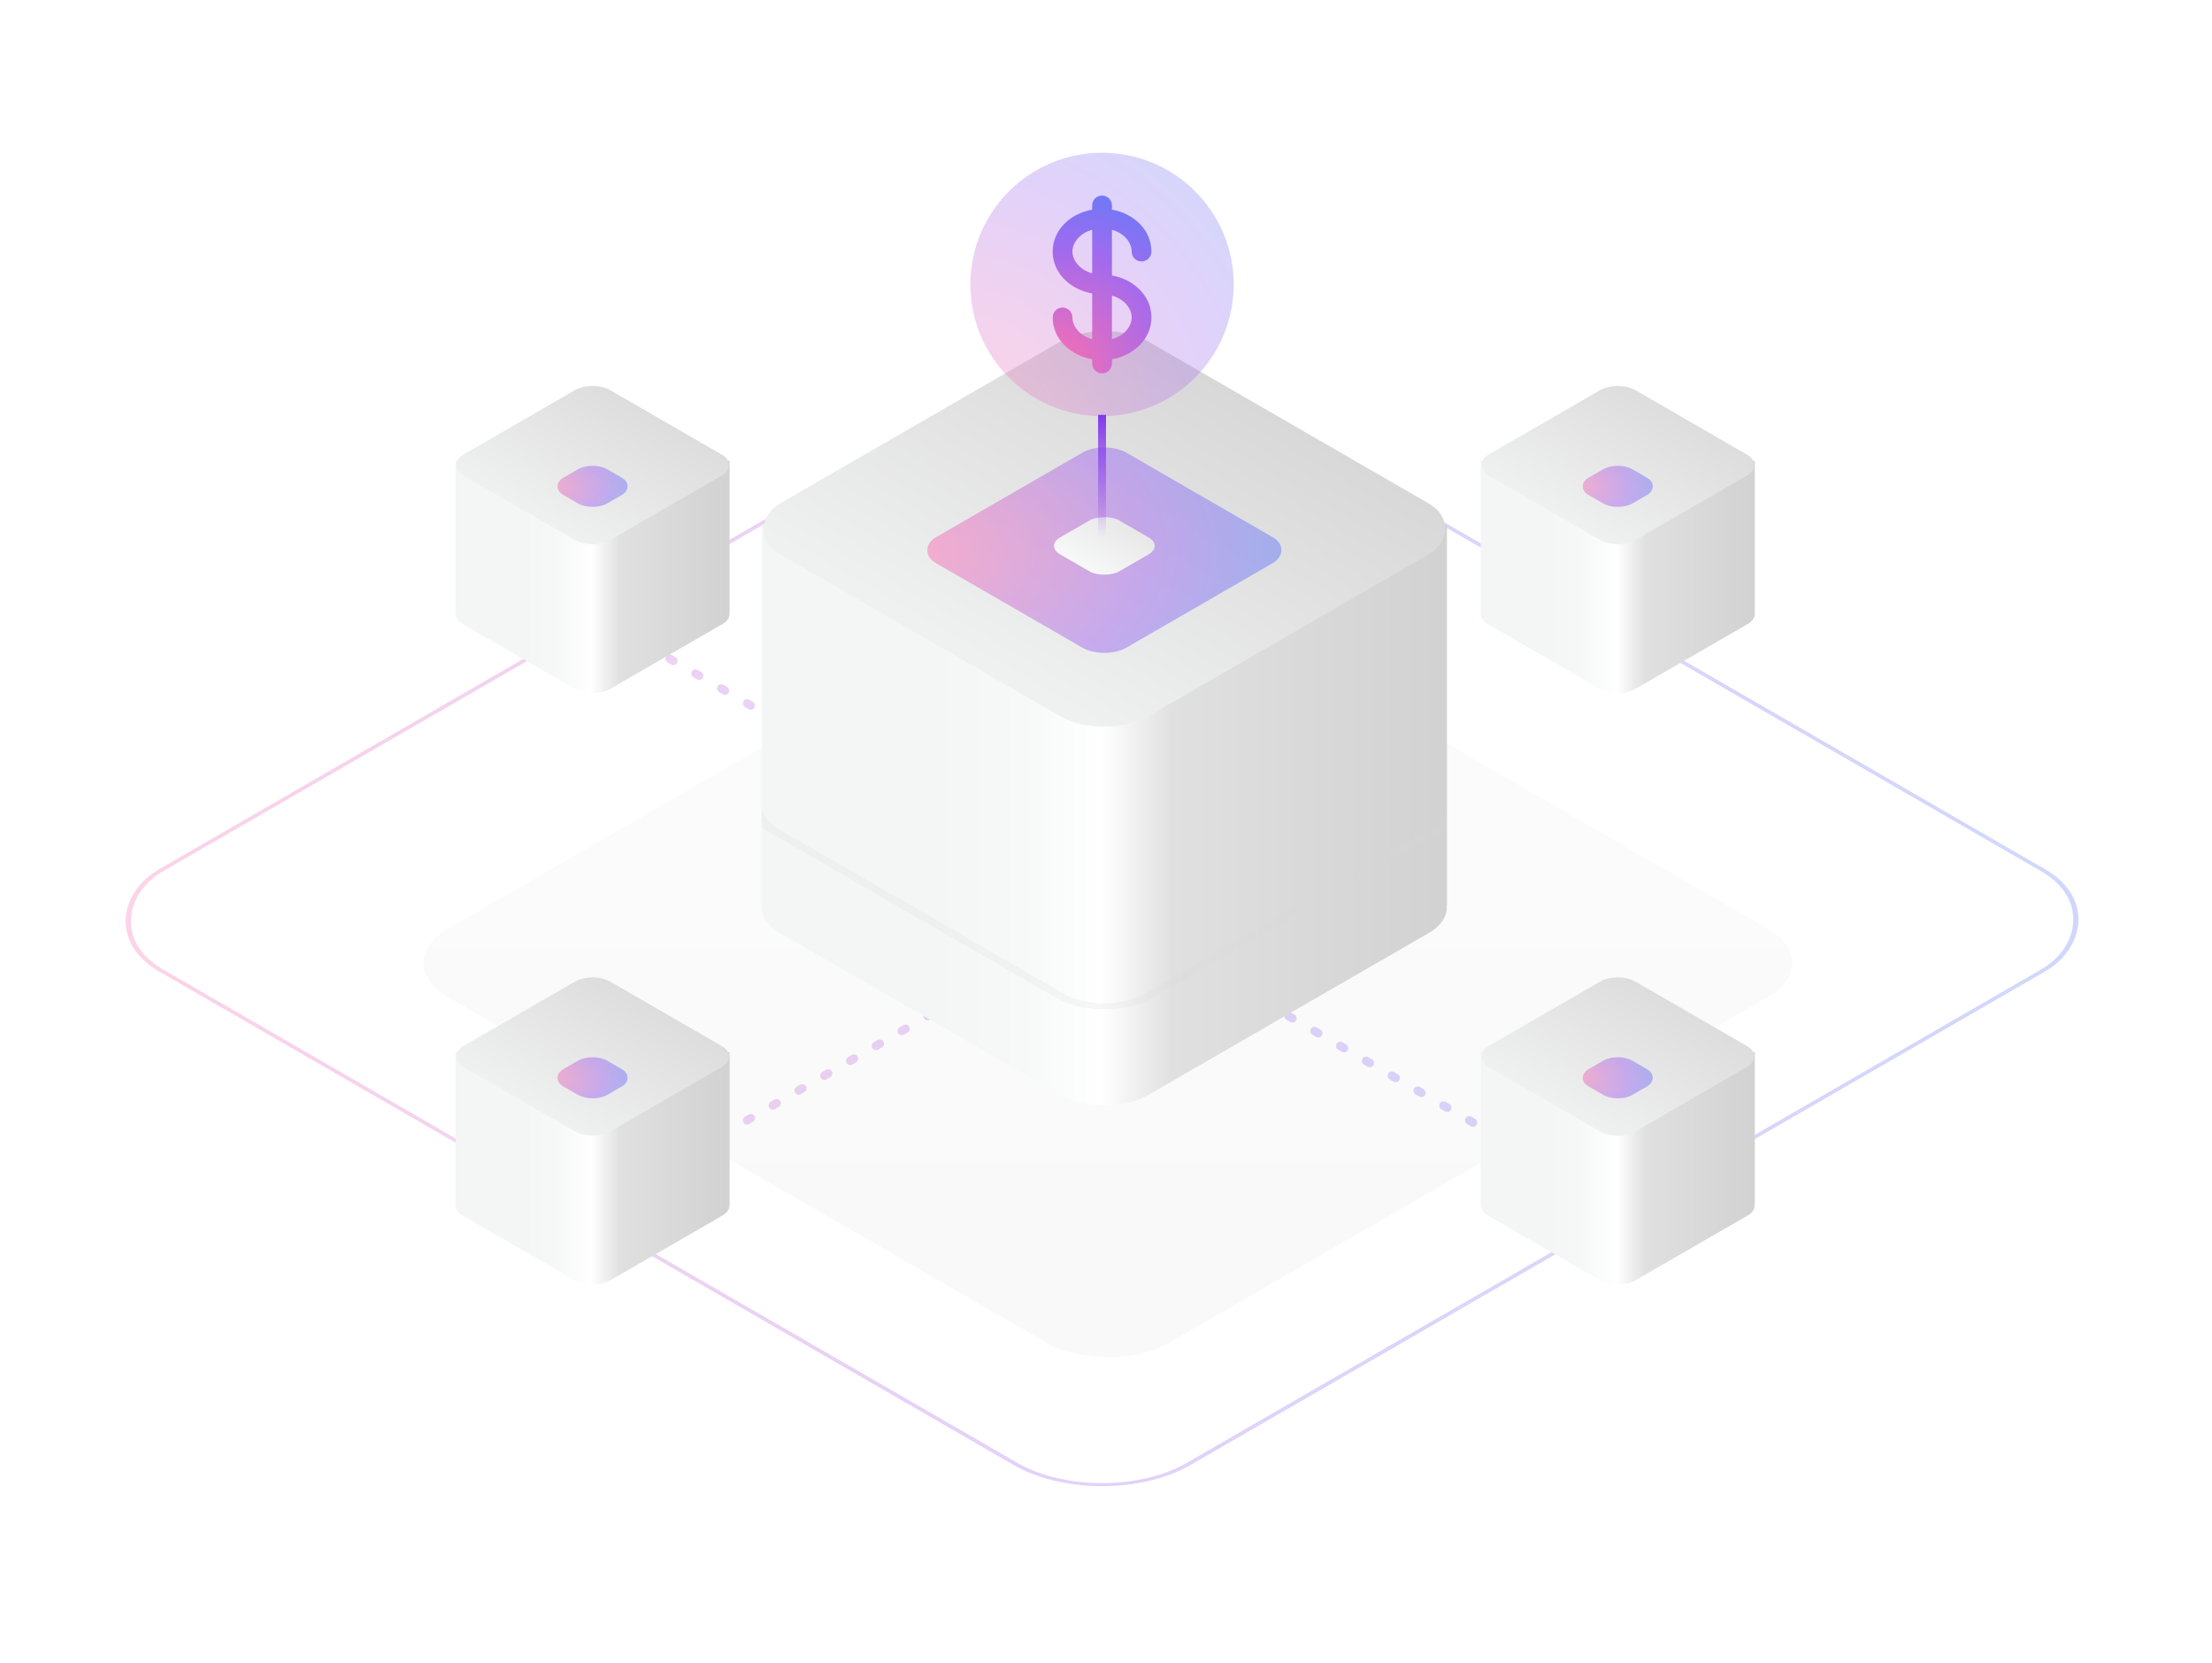 <svg width="560" height="421" viewBox="0 0 560 421" fill="none" xmlns="http://www.w3.org/2000/svg">
<g opacity="0.2" filter="url(#filter0_dd_1445_6092)">
<rect width="210.2" height="210.2" rx="17.231" transform="matrix(0.866 -0.5 0.866 0.5 98.422 229.705)" fill="url(#paint0_linear_1445_6092)"/>
</g>
<rect opacity="0.3" x="-3.20948e-08" y="0.538" width="300.462" height="300.462" rx="25.308" transform="matrix(0.866 0.5 -0.866 0.5 279.471 82.437)" stroke="url(#paint1_radial_1445_6092)" stroke-width="1.077"/>
<path opacity="0.3" d="M149.954 306.167L345.692 193.157M149.954 155.398L411.094 306.167" stroke="url(#paint2_radial_1445_6092)" stroke-width="2.154" stroke-linecap="round" stroke-linejoin="round" stroke-dasharray="1.08 6.46"/>
<g filter="url(#filter1_i_1445_6092)">
<rect width="107.692" height="107.692" rx="12.923" transform="matrix(0.866 0.5 -0.866 0.5 279.583 82.168)" fill="url(#paint3_linear_1445_6092)"/>
<g filter="url(#filter2_i_1445_6092)">
<path fill-rule="evenodd" clip-rule="evenodd" d="M268.391 280.322C274.572 283.89 284.593 283.89 290.774 280.322L361.655 239.399C364.983 237.477 366.519 234.913 366.264 232.399L366.318 232.399L366.318 136.014L192.847 136.014L192.847 232.937L192.874 232.937C192.874 235.276 194.42 237.614 197.51 239.399L268.391 280.322Z" fill="url(#paint4_linear_1445_6092)"/>
</g>
<g filter="url(#filter3_i_1445_6092)">
<rect width="107.692" height="107.692" rx="12.923" transform="matrix(0.866 0.5 -0.866 0.5 279.583 82.168)" fill="url(#paint5_linear_1445_6092)"/>
</g>
<g opacity="0.5" filter="url(#filter4_i_1445_6092)">
<rect width="55.784" height="55.784" rx="6.462" transform="matrix(0.866 0.5 -0.866 0.5 279.583 108.122)" fill="url(#paint6_radial_1445_6092)"/>
</g>
<g filter="url(#filter5_di_1445_6092)">
<rect width="17.231" height="17.231" rx="4.308" transform="matrix(0.866 0.5 0.866 -0.5 264.66 136.014)" fill="url(#paint7_linear_1445_6092)"/>
</g>
<g opacity="0.2" filter="url(#filter6_di_1445_6092)">
<path fill-rule="evenodd" clip-rule="evenodd" d="M192.847 208.118C193.515 208.713 194.317 209.285 195.262 209.831L267.277 251.409C274.072 255.332 285.089 255.332 291.885 251.409L363.9 209.831C364.835 209.291 365.641 208.705 366.319 208.086L366.319 203.357C366.068 205.324 364.64 207.25 362.035 208.754L290.019 250.332C284.254 253.66 274.908 253.66 269.143 250.332L197.127 208.754C194.417 207.189 193.102 205.386 192.847 203.488L192.847 208.118Z" fill="url(#paint8_linear_1445_6092)"/>
</g>
</g>
<g filter="url(#filter7_i_1445_6092)">
<path fill-rule="evenodd" clip-rule="evenodd" d="M145.54 176.506C148.012 177.934 152.021 177.934 154.493 176.506L182.845 160.137C184.129 159.396 184.746 158.416 184.697 157.445L184.711 157.445L184.711 118.784L115.322 118.784L115.322 157.445L115.336 157.445C115.286 158.416 115.904 159.396 117.187 160.137L145.54 176.506Z" fill="url(#paint9_linear_1445_6092)"/>
</g>
<g filter="url(#filter8_i_1445_6092)">
<rect width="43.077" height="43.077" rx="5.169" transform="matrix(0.866 0.5 -0.866 0.5 150.016 97.244)" fill="url(#paint10_linear_1445_6092)"/>
</g>
<g opacity="0.5" filter="url(#filter9_i_1445_6092)">
<rect width="12.923" height="12.923" rx="4.308" transform="matrix(0.866 0.5 -0.866 0.5 150.016 112.321)" fill="url(#paint11_radial_1445_6092)"/>
</g>
<g filter="url(#filter10_i_1445_6092)">
<path fill-rule="evenodd" clip-rule="evenodd" d="M405.078 326.199C407.55 327.626 411.559 327.626 414.031 326.199L442.384 309.829C443.667 309.088 444.285 308.108 444.235 307.137L444.249 307.137L444.249 268.476L374.86 268.476L374.86 307.137L374.874 307.137C374.825 308.108 375.442 309.088 376.726 309.829L405.078 326.199Z" fill="url(#paint12_linear_1445_6092)"/>
</g>
<g filter="url(#filter11_i_1445_6092)">
<rect width="43.077" height="43.077" rx="5.169" transform="matrix(0.866 0.5 -0.866 0.5 409.555 246.937)" fill="url(#paint13_linear_1445_6092)"/>
</g>
<g opacity="0.5" filter="url(#filter12_i_1445_6092)">
<rect width="12.923" height="12.923" rx="4.308" transform="matrix(0.866 0.5 -0.866 0.5 409.555 262.014)" fill="url(#paint14_radial_1445_6092)"/>
</g>
<g filter="url(#filter13_i_1445_6092)">
<path fill-rule="evenodd" clip-rule="evenodd" d="M405.078 176.506C407.55 177.934 411.559 177.934 414.031 176.506L442.384 160.137C443.667 159.396 444.285 158.416 444.235 157.445L444.249 157.445L444.249 118.784L374.86 118.784L374.86 157.445L374.874 157.445C374.825 158.416 375.442 159.396 376.726 160.137L405.078 176.506Z" fill="url(#paint15_linear_1445_6092)"/>
</g>
<g filter="url(#filter14_i_1445_6092)">
<rect width="43.077" height="43.077" rx="5.169" transform="matrix(0.866 0.5 -0.866 0.5 409.555 97.244)" fill="url(#paint16_linear_1445_6092)"/>
</g>
<g opacity="0.5" filter="url(#filter15_i_1445_6092)">
<rect width="12.923" height="12.923" rx="4.308" transform="matrix(0.866 0.5 -0.866 0.5 409.555 112.321)" fill="url(#paint17_radial_1445_6092)"/>
</g>
<g filter="url(#filter16_i_1445_6092)">
<path fill-rule="evenodd" clip-rule="evenodd" d="M145.54 326.199C148.012 327.626 152.021 327.626 154.493 326.199L182.845 309.829C184.129 309.088 184.746 308.108 184.697 307.137L184.711 307.137L184.711 268.476L115.322 268.476L115.322 307.137L115.336 307.137C115.286 308.108 115.904 309.088 117.187 309.829L145.54 326.199Z" fill="url(#paint18_linear_1445_6092)"/>
</g>
<g filter="url(#filter17_i_1445_6092)">
<rect width="43.077" height="43.077" rx="5.169" transform="matrix(0.866 0.5 -0.866 0.5 150.016 246.937)" fill="url(#paint19_linear_1445_6092)"/>
</g>
<g opacity="0.5" filter="url(#filter18_i_1445_6092)">
<rect width="12.923" height="12.923" rx="4.308" transform="matrix(0.866 0.5 -0.866 0.5 150.016 262.014)" fill="url(#paint20_radial_1445_6092)"/>
</g>
<path opacity="0.3" fill-rule="evenodd" clip-rule="evenodd" d="M312.333 71.999C312.333 90.409 297.41 105.333 279 105.333C260.591 105.333 245.667 90.409 245.667 71.999C245.667 53.59 260.591 38.666 279 38.666C297.41 38.666 312.333 53.59 312.333 71.999Z" fill="url(#paint21_radial_1445_6092)"/>
<path fill-rule="evenodd" clip-rule="evenodd" d="M279 49.499C280.381 49.499 281.5 50.618 281.5 51.999V53.055C286.935 54.028 291.5 58.111 291.5 63.666C291.5 65.046 290.381 66.166 289 66.166C287.619 66.166 286.5 65.046 286.5 63.666C286.5 61.404 284.62 59.01 281.5 58.157V69.722C286.935 70.695 291.5 74.778 291.5 80.332C291.5 85.887 286.935 89.97 281.5 90.943V91.999C281.5 93.38 280.381 94.499 279 94.499C277.619 94.499 276.5 93.38 276.5 91.999V90.943C271.065 89.97 266.5 85.887 266.5 80.332C266.5 78.952 267.619 77.832 269 77.832C270.381 77.832 271.5 78.952 271.5 80.332C271.5 82.594 273.38 84.988 276.5 85.841V74.277C271.065 73.303 266.5 69.22 266.5 63.666C266.5 58.111 271.065 54.028 276.5 53.055V51.999C276.5 50.618 277.619 49.499 279 49.499ZM276.5 58.157C273.38 59.01 271.5 61.404 271.5 63.666C271.5 65.927 273.38 68.321 276.5 69.174V58.157ZM286.5 80.332C286.5 78.071 284.62 75.677 281.5 74.824V85.841C284.62 84.988 286.5 82.594 286.5 80.332Z" fill="url(#paint22_radial_1445_6092)"/>
<path d="M279 135.999V104.999" stroke="url(#paint23_linear_1445_6092)" stroke-width="2"/>
<defs>
<filter id="filter0_dd_1445_6092" x="91.01" y="125.344" width="378.903" height="232.415" filterUnits="userSpaceOnUse" color-interpolation-filters="sRGB">
<feFlood flood-opacity="0" result="BackgroundImageFix"/>
<feColorMatrix in="SourceAlpha" type="matrix" values="0 0 0 0 0 0 0 0 0 0 0 0 0 0 0 0 0 0 127 0" result="hardAlpha"/>
<feOffset dy="11.846"/>
<feGaussianBlur stdDeviation="8.077"/>
<feComposite in2="hardAlpha" operator="out"/>
<feColorMatrix type="matrix" values="0 0 0 0 0 0 0 0 0 0 0 0 0 0 0 0 0 0 0.55 0"/>
<feBlend mode="normal" in2="BackgroundImageFix" result="effect1_dropShadow_1445_6092"/>
<feColorMatrix in="SourceAlpha" type="matrix" values="0 0 0 0 0 0 0 0 0 0 0 0 0 0 0 0 0 0 127 0" result="hardAlpha"/>
<feOffset dy="2.154"/>
<feGaussianBlur stdDeviation="1.077"/>
<feComposite in2="hardAlpha" operator="out"/>
<feColorMatrix type="matrix" values="0 0 0 0 0 0 0 0 0 0 0 0 0 0 0 0 0 0 0.3 0"/>
<feBlend mode="normal" in2="effect1_dropShadow_1445_6092" result="effect2_dropShadow_1445_6092"/>
<feBlend mode="normal" in="SourceGraphic" in2="effect2_dropShadow_1445_6092" result="shape"/>
</filter>
<filter id="filter1_i_1445_6092" x="186.318" y="81.091" width="186.529" height="201.907" filterUnits="userSpaceOnUse" color-interpolation-filters="sRGB">
<feFlood flood-opacity="0" result="BackgroundImageFix"/>
<feBlend mode="normal" in="SourceGraphic" in2="BackgroundImageFix" result="shape"/>
<feColorMatrix in="SourceAlpha" type="matrix" values="0 0 0 0 0 0 0 0 0 0 0 0 0 0 0 0 0 0 127 0" result="hardAlpha"/>
<feOffset dy="-1.077"/>
<feGaussianBlur stdDeviation="0.538"/>
<feComposite in2="hardAlpha" operator="arithmetic" k2="-1" k3="1"/>
<feColorMatrix type="matrix" values="0 0 0 0 1 0 0 0 0 1 0 0 0 0 1 0 0 0 0.85 0"/>
<feBlend mode="normal" in2="shape" result="effect1_innerShadow_1445_6092"/>
</filter>
<filter id="filter2_i_1445_6092" x="192.847" y="133.86" width="173.472" height="149.138" filterUnits="userSpaceOnUse" color-interpolation-filters="sRGB">
<feFlood flood-opacity="0" result="BackgroundImageFix"/>
<feBlend mode="normal" in="SourceGraphic" in2="BackgroundImageFix" result="shape"/>
<feColorMatrix in="SourceAlpha" type="matrix" values="0 0 0 0 0 0 0 0 0 0 0 0 0 0 0 0 0 0 127 0" result="hardAlpha"/>
<feOffset dy="-2.154"/>
<feGaussianBlur stdDeviation="2.154"/>
<feComposite in2="hardAlpha" operator="arithmetic" k2="-1" k3="1"/>
<feColorMatrix type="matrix" values="0 0 0 0 0.494 0 0 0 0 0.494 0 0 0 0 0.494 0 0 0 0.2 0"/>
<feBlend mode="normal" in2="shape" result="effect1_innerShadow_1445_6092"/>
</filter>
<filter id="filter3_i_1445_6092" x="192.874" y="84.876" width="173.417" height="101.199" filterUnits="userSpaceOnUse" color-interpolation-filters="sRGB">
<feFlood flood-opacity="0" result="BackgroundImageFix"/>
<feBlend mode="normal" in="SourceGraphic" in2="BackgroundImageFix" result="shape"/>
<feColorMatrix in="SourceAlpha" type="matrix" values="0 0 0 0 0 0 0 0 0 0 0 0 0 0 0 0 0 0 127 0" result="hardAlpha"/>
<feOffset dy="-1.077"/>
<feGaussianBlur stdDeviation="0.538"/>
<feComposite in2="hardAlpha" operator="arithmetic" k2="-1" k3="1"/>
<feColorMatrix type="matrix" values="0 0 0 0 1 0 0 0 0 1 0 0 0 0 1 0 0 0 0.85 0"/>
<feBlend mode="normal" in2="shape" result="effect1_innerShadow_1445_6092"/>
</filter>
<filter id="filter4_i_1445_6092" x="234.55" y="110.015" width="90.065" height="51.999" filterUnits="userSpaceOnUse" color-interpolation-filters="sRGB">
<feFlood flood-opacity="0" result="BackgroundImageFix"/>
<feBlend mode="normal" in="SourceGraphic" in2="BackgroundImageFix" result="shape"/>
<feColorMatrix in="SourceAlpha" type="matrix" values="0 0 0 0 0 0 0 0 0 0 0 0 0 0 0 0 0 0 127 0" result="hardAlpha"/>
<feOffset dy="4.308"/>
<feComposite in2="hardAlpha" operator="arithmetic" k2="-1" k3="1"/>
<feColorMatrix type="matrix" values="0 0 0 0 0 0 0 0 0 0 0 0 0 0 0 0 0 0 0.15 0"/>
<feBlend mode="normal" in2="shape" result="effect1_innerShadow_1445_6092"/>
</filter>
<filter id="filter5_di_1445_6092" x="266.846" y="127.583" width="25.474" height="20.092" filterUnits="userSpaceOnUse" color-interpolation-filters="sRGB">
<feFlood flood-opacity="0" result="BackgroundImageFix"/>
<feColorMatrix in="SourceAlpha" type="matrix" values="0 0 0 0 0 0 0 0 0 0 0 0 0 0 0 0 0 0 127 0" result="hardAlpha"/>
<feOffset dy="4.308"/>
<feComposite in2="hardAlpha" operator="out"/>
<feColorMatrix type="matrix" values="0 0 0 0 0 0 0 0 0 0 0 0 0 0 0 0 0 0 0.25 0"/>
<feBlend mode="normal" in2="BackgroundImageFix" result="effect1_dropShadow_1445_6092"/>
<feBlend mode="normal" in="SourceGraphic" in2="effect1_dropShadow_1445_6092" result="shape"/>
<feColorMatrix in="SourceAlpha" type="matrix" values="0 0 0 0 0 0 0 0 0 0 0 0 0 0 0 0 0 0 127 0" result="hardAlpha"/>
<feOffset dy="-1.077"/>
<feGaussianBlur stdDeviation="0.538"/>
<feComposite in2="hardAlpha" operator="arithmetic" k2="-1" k3="1"/>
<feColorMatrix type="matrix" values="0 0 0 0 1 0 0 0 0 1 0 0 0 0 1 0 0 0 0.35 0"/>
<feBlend mode="normal" in2="shape" result="effect2_innerShadow_1445_6092"/>
</filter>
<filter id="filter6_di_1445_6092" x="191.77" y="203.356" width="175.625" height="53.149" filterUnits="userSpaceOnUse" color-interpolation-filters="sRGB">
<feFlood flood-opacity="0" result="BackgroundImageFix"/>
<feColorMatrix in="SourceAlpha" type="matrix" values="0 0 0 0 0 0 0 0 0 0 0 0 0 0 0 0 0 0 127 0" result="hardAlpha"/>
<feOffset dy="1.077"/>
<feGaussianBlur stdDeviation="0.538"/>
<feComposite in2="hardAlpha" operator="out"/>
<feColorMatrix type="matrix" values="0 0 0 0 1 0 0 0 0 1 0 0 0 0 1 0 0 0 0.5 0"/>
<feBlend mode="normal" in2="BackgroundImageFix" result="effect1_dropShadow_1445_6092"/>
<feBlend mode="normal" in="SourceGraphic" in2="effect1_dropShadow_1445_6092" result="shape"/>
<feColorMatrix in="SourceAlpha" type="matrix" values="0 0 0 0 0 0 0 0 0 0 0 0 0 0 0 0 0 0 127 0" result="hardAlpha"/>
<feOffset dy="1.077"/>
<feGaussianBlur stdDeviation="0.538"/>
<feComposite in2="hardAlpha" operator="arithmetic" k2="-1" k3="1"/>
<feColorMatrix type="matrix" values="0 0 0 0 0 0 0 0 0 0 0 0 0 0 0 0 0 0 1 0"/>
<feBlend mode="normal" in2="shape" result="effect2_innerShadow_1445_6092"/>
</filter>
<filter id="filter7_i_1445_6092" x="115.322" y="116.629" width="69.389" height="60.948" filterUnits="userSpaceOnUse" color-interpolation-filters="sRGB">
<feFlood flood-opacity="0" result="BackgroundImageFix"/>
<feBlend mode="normal" in="SourceGraphic" in2="BackgroundImageFix" result="shape"/>
<feColorMatrix in="SourceAlpha" type="matrix" values="0 0 0 0 0 0 0 0 0 0 0 0 0 0 0 0 0 0 127 0" result="hardAlpha"/>
<feOffset dy="-2.154"/>
<feGaussianBlur stdDeviation="2.154"/>
<feComposite in2="hardAlpha" operator="arithmetic" k2="-1" k3="1"/>
<feColorMatrix type="matrix" values="0 0 0 0 0.494 0 0 0 0 0.494 0 0 0 0 0.494 0 0 0 0.1 0"/>
<feBlend mode="normal" in2="shape" result="effect1_innerShadow_1445_6092"/>
</filter>
<filter id="filter8_i_1445_6092" x="115.333" y="97.681" width="69.367" height="41.126" filterUnits="userSpaceOnUse" color-interpolation-filters="sRGB">
<feFlood flood-opacity="0" result="BackgroundImageFix"/>
<feBlend mode="normal" in="SourceGraphic" in2="BackgroundImageFix" result="shape"/>
<feColorMatrix in="SourceAlpha" type="matrix" values="0 0 0 0 0 0 0 0 0 0 0 0 0 0 0 0 0 0 127 0" result="hardAlpha"/>
<feOffset dy="-1.077"/>
<feGaussianBlur stdDeviation="0.538"/>
<feComposite in2="hardAlpha" operator="arithmetic" k2="-1" k3="1"/>
<feColorMatrix type="matrix" values="0 0 0 0 1 0 0 0 0 1 0 0 0 0 1 0 0 0 0.85 0"/>
<feBlend mode="normal" in2="shape" result="effect1_innerShadow_1445_6092"/>
</filter>
<filter id="filter9_i_1445_6092" x="141.01" y="113.583" width="18.013" height="10.399" filterUnits="userSpaceOnUse" color-interpolation-filters="sRGB">
<feFlood flood-opacity="0" result="BackgroundImageFix"/>
<feBlend mode="normal" in="SourceGraphic" in2="BackgroundImageFix" result="shape"/>
<feColorMatrix in="SourceAlpha" type="matrix" values="0 0 0 0 0 0 0 0 0 0 0 0 0 0 0 0 0 0 127 0" result="hardAlpha"/>
<feOffset dy="4.308"/>
<feComposite in2="hardAlpha" operator="arithmetic" k2="-1" k3="1"/>
<feColorMatrix type="matrix" values="0 0 0 0 0 0 0 0 0 0 0 0 0 0 0 0 0 0 0.15 0"/>
<feBlend mode="normal" in2="shape" result="effect1_innerShadow_1445_6092"/>
</filter>
<filter id="filter10_i_1445_6092" x="374.86" y="266.322" width="69.389" height="60.948" filterUnits="userSpaceOnUse" color-interpolation-filters="sRGB">
<feFlood flood-opacity="0" result="BackgroundImageFix"/>
<feBlend mode="normal" in="SourceGraphic" in2="BackgroundImageFix" result="shape"/>
<feColorMatrix in="SourceAlpha" type="matrix" values="0 0 0 0 0 0 0 0 0 0 0 0 0 0 0 0 0 0 127 0" result="hardAlpha"/>
<feOffset dy="-2.154"/>
<feGaussianBlur stdDeviation="2.154"/>
<feComposite in2="hardAlpha" operator="arithmetic" k2="-1" k3="1"/>
<feColorMatrix type="matrix" values="0 0 0 0 0.494 0 0 0 0 0.494 0 0 0 0 0.494 0 0 0 0.1 0"/>
<feBlend mode="normal" in2="shape" result="effect1_innerShadow_1445_6092"/>
</filter>
<filter id="filter11_i_1445_6092" x="374.871" y="247.373" width="69.367" height="41.126" filterUnits="userSpaceOnUse" color-interpolation-filters="sRGB">
<feFlood flood-opacity="0" result="BackgroundImageFix"/>
<feBlend mode="normal" in="SourceGraphic" in2="BackgroundImageFix" result="shape"/>
<feColorMatrix in="SourceAlpha" type="matrix" values="0 0 0 0 0 0 0 0 0 0 0 0 0 0 0 0 0 0 127 0" result="hardAlpha"/>
<feOffset dy="-1.077"/>
<feGaussianBlur stdDeviation="0.538"/>
<feComposite in2="hardAlpha" operator="arithmetic" k2="-1" k3="1"/>
<feColorMatrix type="matrix" values="0 0 0 0 1 0 0 0 0 1 0 0 0 0 1 0 0 0 0.85 0"/>
<feBlend mode="normal" in2="shape" result="effect1_innerShadow_1445_6092"/>
</filter>
<filter id="filter12_i_1445_6092" x="400.548" y="263.275" width="18.013" height="10.399" filterUnits="userSpaceOnUse" color-interpolation-filters="sRGB">
<feFlood flood-opacity="0" result="BackgroundImageFix"/>
<feBlend mode="normal" in="SourceGraphic" in2="BackgroundImageFix" result="shape"/>
<feColorMatrix in="SourceAlpha" type="matrix" values="0 0 0 0 0 0 0 0 0 0 0 0 0 0 0 0 0 0 127 0" result="hardAlpha"/>
<feOffset dy="4.308"/>
<feComposite in2="hardAlpha" operator="arithmetic" k2="-1" k3="1"/>
<feColorMatrix type="matrix" values="0 0 0 0 0 0 0 0 0 0 0 0 0 0 0 0 0 0 0.15 0"/>
<feBlend mode="normal" in2="shape" result="effect1_innerShadow_1445_6092"/>
</filter>
<filter id="filter13_i_1445_6092" x="374.86" y="116.629" width="69.389" height="60.948" filterUnits="userSpaceOnUse" color-interpolation-filters="sRGB">
<feFlood flood-opacity="0" result="BackgroundImageFix"/>
<feBlend mode="normal" in="SourceGraphic" in2="BackgroundImageFix" result="shape"/>
<feColorMatrix in="SourceAlpha" type="matrix" values="0 0 0 0 0 0 0 0 0 0 0 0 0 0 0 0 0 0 127 0" result="hardAlpha"/>
<feOffset dy="-2.154"/>
<feGaussianBlur stdDeviation="2.154"/>
<feComposite in2="hardAlpha" operator="arithmetic" k2="-1" k3="1"/>
<feColorMatrix type="matrix" values="0 0 0 0 0.494 0 0 0 0 0.494 0 0 0 0 0.494 0 0 0 0.1 0"/>
<feBlend mode="normal" in2="shape" result="effect1_innerShadow_1445_6092"/>
</filter>
<filter id="filter14_i_1445_6092" x="374.871" y="97.681" width="69.367" height="41.126" filterUnits="userSpaceOnUse" color-interpolation-filters="sRGB">
<feFlood flood-opacity="0" result="BackgroundImageFix"/>
<feBlend mode="normal" in="SourceGraphic" in2="BackgroundImageFix" result="shape"/>
<feColorMatrix in="SourceAlpha" type="matrix" values="0 0 0 0 0 0 0 0 0 0 0 0 0 0 0 0 0 0 127 0" result="hardAlpha"/>
<feOffset dy="-1.077"/>
<feGaussianBlur stdDeviation="0.538"/>
<feComposite in2="hardAlpha" operator="arithmetic" k2="-1" k3="1"/>
<feColorMatrix type="matrix" values="0 0 0 0 1 0 0 0 0 1 0 0 0 0 1 0 0 0 0.85 0"/>
<feBlend mode="normal" in2="shape" result="effect1_innerShadow_1445_6092"/>
</filter>
<filter id="filter15_i_1445_6092" x="400.548" y="113.583" width="18.013" height="10.399" filterUnits="userSpaceOnUse" color-interpolation-filters="sRGB">
<feFlood flood-opacity="0" result="BackgroundImageFix"/>
<feBlend mode="normal" in="SourceGraphic" in2="BackgroundImageFix" result="shape"/>
<feColorMatrix in="SourceAlpha" type="matrix" values="0 0 0 0 0 0 0 0 0 0 0 0 0 0 0 0 0 0 127 0" result="hardAlpha"/>
<feOffset dy="4.308"/>
<feComposite in2="hardAlpha" operator="arithmetic" k2="-1" k3="1"/>
<feColorMatrix type="matrix" values="0 0 0 0 0 0 0 0 0 0 0 0 0 0 0 0 0 0 0.15 0"/>
<feBlend mode="normal" in2="shape" result="effect1_innerShadow_1445_6092"/>
</filter>
<filter id="filter16_i_1445_6092" x="115.322" y="266.322" width="69.389" height="60.948" filterUnits="userSpaceOnUse" color-interpolation-filters="sRGB">
<feFlood flood-opacity="0" result="BackgroundImageFix"/>
<feBlend mode="normal" in="SourceGraphic" in2="BackgroundImageFix" result="shape"/>
<feColorMatrix in="SourceAlpha" type="matrix" values="0 0 0 0 0 0 0 0 0 0 0 0 0 0 0 0 0 0 127 0" result="hardAlpha"/>
<feOffset dy="-2.154"/>
<feGaussianBlur stdDeviation="2.154"/>
<feComposite in2="hardAlpha" operator="arithmetic" k2="-1" k3="1"/>
<feColorMatrix type="matrix" values="0 0 0 0 0.494 0 0 0 0 0.494 0 0 0 0 0.494 0 0 0 0.1 0"/>
<feBlend mode="normal" in2="shape" result="effect1_innerShadow_1445_6092"/>
</filter>
<filter id="filter17_i_1445_6092" x="115.333" y="247.373" width="69.367" height="41.126" filterUnits="userSpaceOnUse" color-interpolation-filters="sRGB">
<feFlood flood-opacity="0" result="BackgroundImageFix"/>
<feBlend mode="normal" in="SourceGraphic" in2="BackgroundImageFix" result="shape"/>
<feColorMatrix in="SourceAlpha" type="matrix" values="0 0 0 0 0 0 0 0 0 0 0 0 0 0 0 0 0 0 127 0" result="hardAlpha"/>
<feOffset dy="-1.077"/>
<feGaussianBlur stdDeviation="0.538"/>
<feComposite in2="hardAlpha" operator="arithmetic" k2="-1" k3="1"/>
<feColorMatrix type="matrix" values="0 0 0 0 1 0 0 0 0 1 0 0 0 0 1 0 0 0 0.85 0"/>
<feBlend mode="normal" in2="shape" result="effect1_innerShadow_1445_6092"/>
</filter>
<filter id="filter18_i_1445_6092" x="141.01" y="263.275" width="18.013" height="10.399" filterUnits="userSpaceOnUse" color-interpolation-filters="sRGB">
<feFlood flood-opacity="0" result="BackgroundImageFix"/>
<feBlend mode="normal" in="SourceGraphic" in2="BackgroundImageFix" result="shape"/>
<feColorMatrix in="SourceAlpha" type="matrix" values="0 0 0 0 0 0 0 0 0 0 0 0 0 0 0 0 0 0 127 0" result="hardAlpha"/>
<feOffset dy="4.308"/>
<feComposite in2="hardAlpha" operator="arithmetic" k2="-1" k3="1"/>
<feColorMatrix type="matrix" values="0 0 0 0 0 0 0 0 0 0 0 0 0 0 0 0 0 0 0.15 0"/>
<feBlend mode="normal" in2="shape" result="effect1_innerShadow_1445_6092"/>
</filter>
<linearGradient id="paint0_linear_1445_6092" x1="190.948" y1="19.253" x2="5.343" y2="204.857" gradientUnits="userSpaceOnUse">
<stop stop-color="#F0F0F0"/>
<stop offset="1" stop-color="#DFDFDF"/>
</linearGradient>
<radialGradient id="paint1_radial_1445_6092" cx="0" cy="0" r="1" gradientUnits="userSpaceOnUse" gradientTransform="translate(1.447 300.098) rotate(-45) scale(533.136 587.435)">
<stop stop-color="#FF6FAD"/>
<stop offset="0.49" stop-color="#A16AEF"/>
<stop offset="1" stop-color="#348BFF"/>
</radialGradient>
<radialGradient id="paint2_radial_1445_6092" cx="0" cy="0" r="1" gradientUnits="userSpaceOnUse" gradientTransform="translate(21.572 230.966) rotate(4.725) scale(573.138 354.709)">
<stop stop-color="#FF6FAD"/>
<stop offset="0.49" stop-color="#A16AEF"/>
<stop offset="1" stop-color="#348BFF"/>
</radialGradient>
<linearGradient id="paint3_linear_1445_6092" x1="53.846" y1="0" x2="53.846" y2="107.692" gradientUnits="userSpaceOnUse">
<stop stop-color="#E9E8E9"/>
<stop offset="1" stop-color="#F7F8F8"/>
</linearGradient>
<linearGradient id="paint4_linear_1445_6092" x1="236.384" y1="184.206" x2="363.999" y2="184.206" gradientUnits="userSpaceOnUse">
<stop stop-color="#F4F5F5"/>
<stop offset="0.182" stop-color="#F7F8F8"/>
<stop offset="0.333" stop-color="white"/>
<stop offset="0.474" stop-color="#E0E0E0"/>
<stop offset="1" stop-color="#D2D2D2"/>
</linearGradient>
<linearGradient id="paint5_linear_1445_6092" x1="53.846" y1="0" x2="53.846" y2="107.692" gradientUnits="userSpaceOnUse">
<stop stop-color="#D9D8D9"/>
<stop offset="0.974" stop-color="#EFF0F0"/>
</linearGradient>
<radialGradient id="paint6_radial_1445_6092" cx="0" cy="0" r="1" gradientUnits="userSpaceOnUse" gradientTransform="translate(0.268 55.518) rotate(-45) scale(98.63 108.675)">
<stop stop-color="#FF6FAD"/>
<stop offset="0.49" stop-color="#A16AEF"/>
<stop offset="1" stop-color="#348BFF"/>
</radialGradient>
<linearGradient id="paint7_linear_1445_6092" x1="8.615" y1="0" x2="8.615" y2="17.231" gradientUnits="userSpaceOnUse">
<stop stop-color="#F7F8F8"/>
<stop offset="1" stop-color="#E9E8E9"/>
</linearGradient>
<linearGradient id="paint8_linear_1445_6092" x1="279.399" y1="265.884" x2="298.578" y2="185.379" gradientUnits="userSpaceOnUse">
<stop stop-color="#D6D6D6"/>
<stop offset="1" stop-color="#D5D5D5"/>
</linearGradient>
<linearGradient id="paint9_linear_1445_6092" x1="132.737" y1="138.06" x2="183.783" y2="138.06" gradientUnits="userSpaceOnUse">
<stop stop-color="#F4F5F5"/>
<stop offset="0.182" stop-color="#F7F8F8"/>
<stop offset="0.333" stop-color="white"/>
<stop offset="0.474" stop-color="#E0E0E0"/>
<stop offset="1" stop-color="#D2D2D2"/>
</linearGradient>
<linearGradient id="paint10_linear_1445_6092" x1="21.538" y1="0" x2="21.538" y2="43.077" gradientUnits="userSpaceOnUse">
<stop stop-color="#DEDDDE"/>
<stop offset="1" stop-color="#EFF0F0"/>
</linearGradient>
<radialGradient id="paint11_radial_1445_6092" cx="0" cy="0" r="1" gradientUnits="userSpaceOnUse" gradientTransform="translate(0.062 12.861) rotate(-45) scale(22.849 25.176)">
<stop stop-color="#FF6FAD"/>
<stop offset="0.49" stop-color="#A16AEF"/>
<stop offset="1" stop-color="#348BFF"/>
</radialGradient>
<linearGradient id="paint12_linear_1445_6092" x1="392.275" y1="287.753" x2="443.321" y2="287.753" gradientUnits="userSpaceOnUse">
<stop stop-color="#F4F5F5"/>
<stop offset="0.182" stop-color="#F7F8F8"/>
<stop offset="0.333" stop-color="white"/>
<stop offset="0.474" stop-color="#E0E0E0"/>
<stop offset="1" stop-color="#D2D2D2"/>
</linearGradient>
<linearGradient id="paint13_linear_1445_6092" x1="21.538" y1="0" x2="21.538" y2="43.077" gradientUnits="userSpaceOnUse">
<stop stop-color="#DEDDDE"/>
<stop offset="1" stop-color="#EFF0F0"/>
</linearGradient>
<radialGradient id="paint14_radial_1445_6092" cx="0" cy="0" r="1" gradientUnits="userSpaceOnUse" gradientTransform="translate(0.062 12.861) rotate(-45) scale(22.849 25.176)">
<stop stop-color="#FF6FAD"/>
<stop offset="0.49" stop-color="#A16AEF"/>
<stop offset="1" stop-color="#348BFF"/>
</radialGradient>
<linearGradient id="paint15_linear_1445_6092" x1="392.275" y1="138.06" x2="443.321" y2="138.06" gradientUnits="userSpaceOnUse">
<stop stop-color="#F4F5F5"/>
<stop offset="0.182" stop-color="#F7F8F8"/>
<stop offset="0.333" stop-color="white"/>
<stop offset="0.474" stop-color="#E0E0E0"/>
<stop offset="1" stop-color="#D2D2D2"/>
</linearGradient>
<linearGradient id="paint16_linear_1445_6092" x1="21.538" y1="0" x2="21.538" y2="43.077" gradientUnits="userSpaceOnUse">
<stop stop-color="#DEDDDE"/>
<stop offset="1" stop-color="#EFF0F0"/>
</linearGradient>
<radialGradient id="paint17_radial_1445_6092" cx="0" cy="0" r="1" gradientUnits="userSpaceOnUse" gradientTransform="translate(0.062 12.861) rotate(-45) scale(22.849 25.176)">
<stop stop-color="#FF6FAD"/>
<stop offset="0.49" stop-color="#A16AEF"/>
<stop offset="1" stop-color="#348BFF"/>
</radialGradient>
<linearGradient id="paint18_linear_1445_6092" x1="132.737" y1="287.753" x2="183.783" y2="287.753" gradientUnits="userSpaceOnUse">
<stop stop-color="#F4F5F5"/>
<stop offset="0.182" stop-color="#F7F8F8"/>
<stop offset="0.333" stop-color="white"/>
<stop offset="0.474" stop-color="#E0E0E0"/>
<stop offset="1" stop-color="#D2D2D2"/>
</linearGradient>
<linearGradient id="paint19_linear_1445_6092" x1="21.538" y1="0" x2="21.538" y2="43.077" gradientUnits="userSpaceOnUse">
<stop stop-color="#DEDDDE"/>
<stop offset="1" stop-color="#EFF0F0"/>
</linearGradient>
<radialGradient id="paint20_radial_1445_6092" cx="0" cy="0" r="1" gradientUnits="userSpaceOnUse" gradientTransform="translate(0.062 12.861) rotate(-45) scale(22.849 25.176)">
<stop stop-color="#FF6FAD"/>
<stop offset="0.49" stop-color="#A16AEF"/>
<stop offset="1" stop-color="#348BFF"/>
</radialGradient>
<radialGradient id="paint21_radial_1445_6092" cx="0" cy="0" r="1" gradientUnits="userSpaceOnUse" gradientTransform="translate(245.987 105.014) rotate(-45) scale(117.87 129.875)">
<stop stop-color="#FF6FAD"/>
<stop offset="0.49" stop-color="#A16AEF"/>
<stop offset="1" stop-color="#348BFF"/>
</radialGradient>
<radialGradient id="paint22_radial_1445_6092" cx="0" cy="0" r="1" gradientUnits="userSpaceOnUse" gradientTransform="translate(266.62 94.284) rotate(-60.945) scale(64.358 60.209)">
<stop stop-color="#FF6FAD"/>
<stop offset="0.49" stop-color="#A16AEF"/>
<stop offset="1" stop-color="#348BFF"/>
</radialGradient>
<linearGradient id="paint23_linear_1445_6092" x1="279.5" y1="104.999" x2="279.5" y2="135.999" gradientUnits="userSpaceOnUse">
<stop stop-color="#8338EC"/>
<stop offset="1" stop-color="#8338EC" stop-opacity="0"/>
</linearGradient>
</defs>
</svg>
